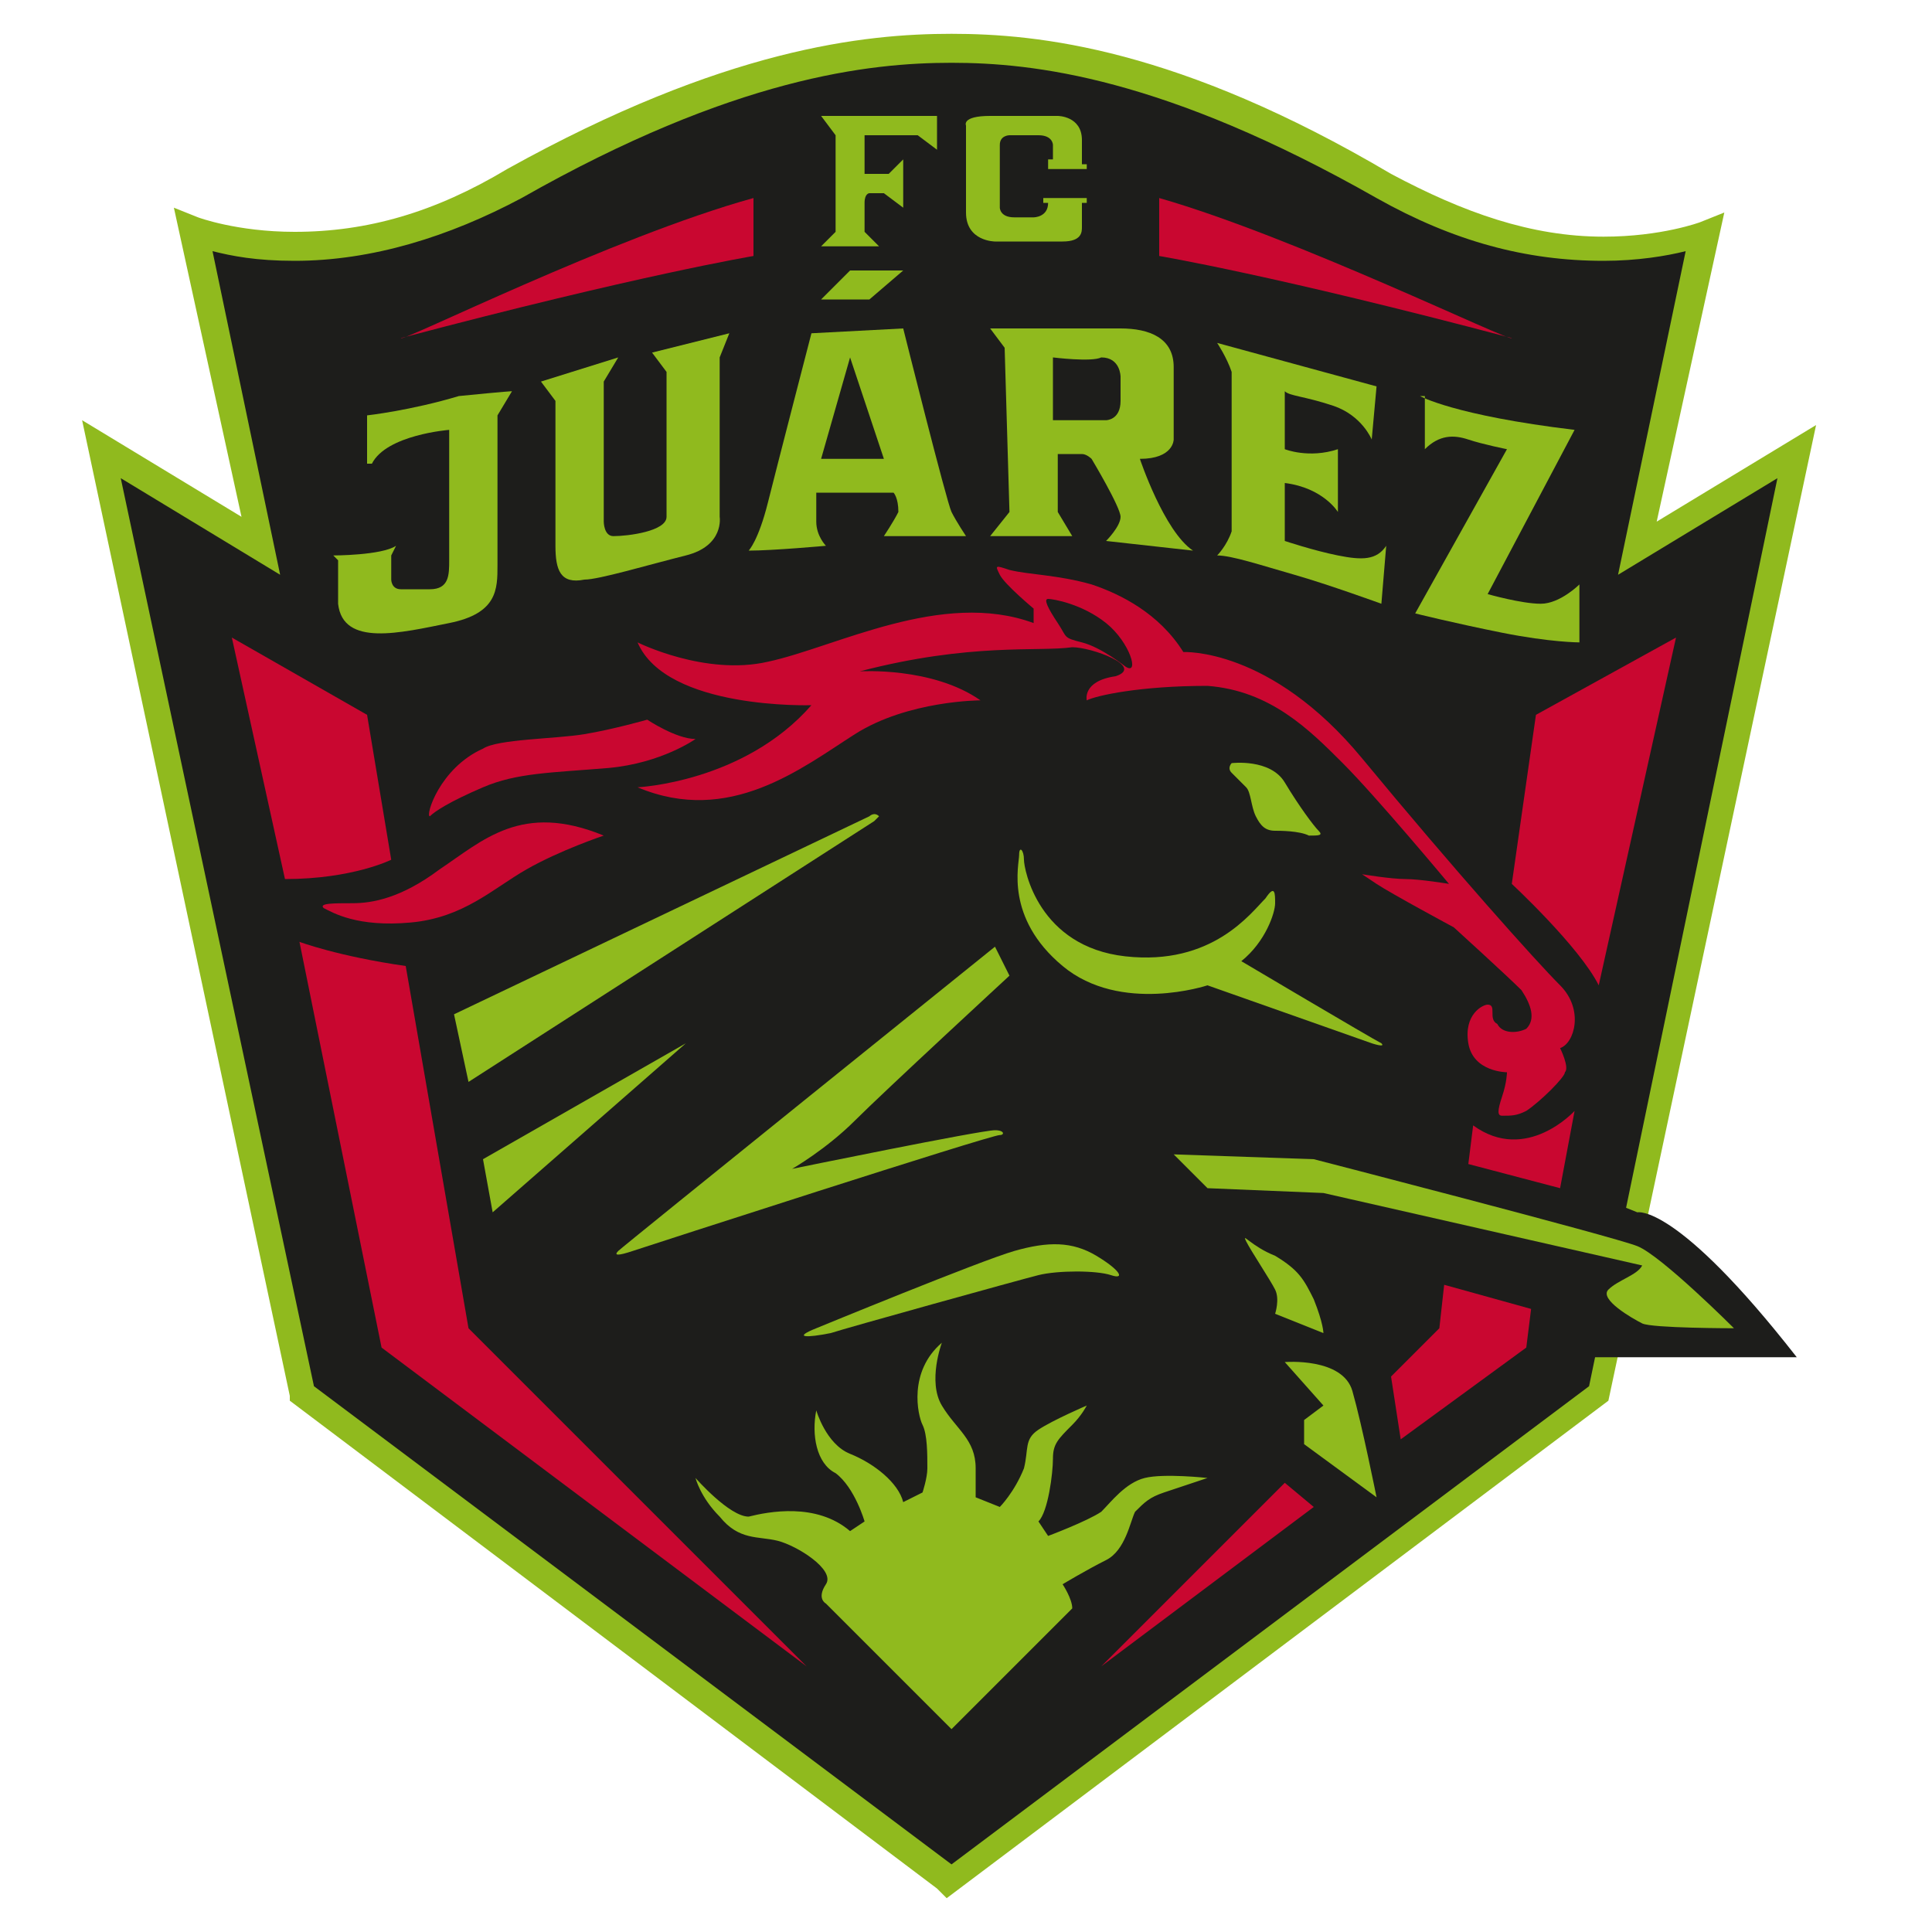 <?xml version="1.0" encoding="utf-8"?>
<!-- Generator: Adobe Illustrator 21.1.0, SVG Export Plug-In . SVG Version: 6.00 Build 0)  -->
<svg version="1.1" id="Capa_1" xmlns="http://www.w3.org/2000/svg" xmlns:xlink="http://www.w3.org/1999/xlink" x="0px" y="0px"
	 viewBox="0 0 40 40" style="enable-background:new 0 0 40 40;" xml:space="preserve">
<style type="text/css">
	.st0{fill:#1D1D1B;}
	.st1{fill:#90BA1E;}
	.st2{fill:#C90730;}
</style>
<title>Puebla</title>
<path class="st0" d="M37.2,9.3l-3.3,2l1.4-6.5c0,0-2.8,1.2-6.6-1c-4.2-2.4-7-2.8-9-2.8l0,0v0c-2,0-4.8,0.4-9,2.8C6.9,6,4,4.7,4,4.7
	l1.4,6.5l-3.3-2l4.1,19.6L19.7,39v0l0,0l0,0v0l13.4-10.1L37.2,9.3z"/>
<g>
	<path class="st1" d="M19.6,39.3l-0.2-0.2L6,29l0-0.1L1.7,8.7l3.3,2L3.6,4.3l0.5,0.2c0,0,0.8,0.3,2,0.3c1.5,0,2.9-0.4,4.4-1.3
		C15,1,17.9,0.7,19.7,0.7c1.8,0,4.7,0.3,9.1,2.9c1.5,0.8,2.9,1.3,4.4,1.3c1.2,0,2-0.3,2-0.3l0.5-0.2l-1.4,6.4l3.3-2L33.3,29
		L19.6,39.3z M6.5,28.7l13.2,9.9l13.2-9.9l3.9-18.8l-3.3,2l1.4-6.7c-0.4,0.1-1,0.2-1.7,0.2c-1.6,0-3.1-0.4-4.7-1.3
		c-4.4-2.5-7.1-2.8-8.8-2.8l0,0c0,0,0,0,0,0c-1.7,0-4.5,0.3-8.9,2.8C9.3,4.9,7.7,5.4,6.1,5.4c-0.8,0-1.3-0.1-1.7-0.2l1.4,6.7l-3.3-2
		L6.5,28.7z"/>
</g>
<g>
	<path class="st2" d="M30.4,24.1l1.9,0.5l0.3-1.6c0,0-1,1.1-2.1,0.3L30.4,24.1z"/>
	<g>
		<path class="st2" d="M4.8,13.2l2.8,1.6l0.5,3c0,0-0.8,0.4-2.2,0.4L4.8,13.2z"/>
		<path class="st2" d="M6.2,19.5c0,0,0.8,0.3,2.2,0.5l1.3,7.5l7,7l-8.8-6.6L6.2,19.5z"/>
		<path class="st2" d="M15.6,4.1v1.2c0,0-2.4,0.4-7.3,1.7C8.3,7.1,12.7,4.9,15.6,4.1z"/>
		<path class="st2" d="M24,4.1v1.2c0,0,2.4,0.4,7.3,1.7C31.3,7.1,26.8,4.9,24,4.1z"/>
		<path class="st2" d="M12.5,17.3c0,0-0.9,0.3-1.6,0.7c-0.7,0.4-1.3,1-2.4,1.1c-1.1,0.1-1.6-0.2-1.8-0.3c-0.1-0.1,0.2-0.1,0.6-0.1
			s1-0.1,1.8-0.7C10,17.4,10.8,16.6,12.5,17.3z"/>
		<path class="st2" d="M10,15.5c0.3-0.2,1.5-0.2,2.1-0.3c0.6-0.1,1.3-0.3,1.3-0.3s0.6,0.4,1,0.4c0,0-0.7,0.5-1.8,0.6
			C11.4,16,10.7,16,10,16.3c-0.7,0.3-1,0.5-1.1,0.6C8.8,16.9,9.1,15.9,10,15.5z"/>
		<path class="st2" d="M17.8,13.9c0,0,1.5-0.1,2.5,0.6c0,0-1.5,0-2.6,0.7c-1.1,0.7-2.6,1.9-4.5,1.1c0,0,2.2-0.1,3.6-1.7
			c0,0-3,0.1-3.6-1.3c0,0,1.4,0.7,2.7,0.4c1.4-0.3,3.6-1.5,5.5-0.8v-0.3c0,0-0.6-0.5-0.7-0.7c-0.1-0.2-0.1-0.2,0.2-0.1
			c0.4,0.1,1,0.1,1.7,0.3c0.6,0.2,1.4,0.6,1.9,1.4c0,0,1.8-0.1,3.7,2.2c1.9,2.3,3.6,4.2,4.1,4.7c0.5,0.5,0.3,1.2,0,1.3
			c0,0,0.2,0.4,0.1,0.5c0,0.1-0.5,0.6-0.8,0.8c-0.2,0.1-0.3,0.1-0.5,0.1c-0.1,0-0.1-0.1,0-0.4c0.1-0.3,0.1-0.5,0.1-0.5
			s-0.7,0-0.8-0.6c-0.1-0.6,0.3-0.8,0.4-0.8c0.2,0,0,0.3,0.2,0.4c0.1,0.2,0.4,0.2,0.6,0.1c0.2-0.2,0.1-0.5-0.1-0.8
			c-0.3-0.3-1.4-1.3-1.4-1.3s-1.3-0.7-1.6-0.9c-0.3-0.2-0.3-0.2-0.3-0.2s0.6,0.1,0.9,0.1c0.3,0,0.9,0.1,0.9,0.1s-1.5-1.8-2.2-2.5
			c-0.7-0.7-1.5-1.5-2.8-1.6c-1.4,0-2.3,0.2-2.5,0.3c0,0-0.1-0.4,0.6-0.5c0.6-0.2-0.5-0.6-0.9-0.6C21.5,13.5,20.1,13.3,17.8,13.9z
			 M22.9,12.9c-0.5-0.4-1.1-0.5-1.2-0.5c-0.1,0,0,0.2,0.2,0.5c0.2,0.3,0.1,0.3,0.5,0.4c0.4,0.1,0.9,0.5,0.9,0.5
			C23.6,14,23.4,13.3,22.9,12.9z"/>
		<polygon class="st2" points="29.9,26.6 31.7,27.1 31.6,27.9 29,29.8 28.8,28.5 29.8,27.5 		"/>
		<polygon class="st2" points="27.2,31.2 22.8,34.5 26.6,30.7 		"/>
		<path class="st2" d="M31.3,18.3c0,0,1.4,1.3,1.8,2.1l1.6-7.2l-2.9,1.6L31.3,18.3z"/>
	</g>
</g>
<path class="st0" d="M33.9,25.1c0,0,0.8-0.2,3.3,3h-3.9h-0.9l0.5-3.4L33.9,25.1z"/>
<g>
	<path class="st1" d="M9.4,21l8.6-4.1c0,0,0.1-0.1,0.2,0c0,0-0.1,0.1-0.1,0.1l-8.4,5.4L9.4,21z"/>
	<polygon class="st1" points="10,24 10.2,25.1 14.2,21.6 	"/>
	<path class="st1" d="M16.4,24.2c0,0,0.7-0.4,1.3-1c0.6-0.6,3.2-3,3.2-3l-0.3-0.6c0,0-7.7,6.2-7.8,6.3c-0.1,0.1,0,0.1,0.3,0
		c0.3-0.1,7.4-2.4,7.6-2.4c0.1,0,0.1-0.1-0.1-0.1C20.3,23.4,16.4,24.2,16.4,24.2z"/>
	<path class="st1" d="M16.9,27.5c0,0,3.4-1.4,4.1-1.6c0.7-0.2,1.2-0.2,1.7,0.1c0.5,0.3,0.6,0.5,0.3,0.4c-0.3-0.1-1.1-0.1-1.5,0
		c-0.4,0.1-4,1.1-4.3,1.2C16.7,27.7,16.4,27.7,16.9,27.5z"/>
	<path class="st1" d="M19.7,35.8l-2.6-2.6c0,0-0.2-0.1,0-0.4c0.2-0.3-0.6-0.8-1-0.9c-0.4-0.1-0.8,0-1.2-0.5
		c-0.4-0.4-0.5-0.8-0.5-0.8s0.7,0.8,1.1,0.8c0.4-0.1,1.4-0.3,2.1,0.3l0.3-0.2c0,0-0.2-0.7-0.6-1c-0.4-0.2-0.5-0.8-0.4-1.3
		c0,0,0.2,0.7,0.7,0.9c0.5,0.2,1,0.6,1.1,1l0.4-0.2c0,0,0.1-0.3,0.1-0.5c0-0.3,0-0.7-0.1-0.9c-0.1-0.2-0.3-1.1,0.4-1.7
		c0,0-0.3,0.8,0,1.3c0.3,0.5,0.7,0.7,0.7,1.3c0,0.6,0,0.6,0,0.6l0.5,0.2c0,0,0.3-0.3,0.5-0.8c0.1-0.4,0-0.6,0.3-0.8
		c0.3-0.2,1-0.5,1-0.5s-0.1,0.2-0.3,0.4c-0.3,0.3-0.4,0.4-0.4,0.7c0,0.3-0.1,1.1-0.3,1.3l0.2,0.3c0,0,0.8-0.3,1.1-0.5
		c0.2-0.2,0.5-0.6,0.9-0.7c0.4-0.1,1.3,0,1.3,0s-0.6,0.2-0.9,0.3c-0.3,0.1-0.4,0.2-0.6,0.4c-0.1,0.2-0.2,0.8-0.6,1
		c-0.4,0.2-0.9,0.5-0.9,0.5s0.2,0.3,0.2,0.5L19.7,35.8z"/>
	<path class="st1" d="M27.4,27.6l-1-0.4c0,0,0.1-0.3,0-0.5c-0.1-0.2-0.5-0.8-0.6-1c-0.1-0.2,0.1,0.1,0.6,0.3
		c0.5,0.3,0.6,0.5,0.8,0.9C27.4,27.4,27.4,27.6,27.4,27.6z"/>
	<path class="st1" d="M26.6,28.2c0,0,1.2-0.1,1.4,0.6c0.2,0.7,0.5,2.2,0.5,2.2l-1.5-1.1l0-0.5l0.4-0.3L26.6,28.2z"/>
	<path class="st1" d="M25.5,15.8c0,0,0.8-0.1,1.1,0.4c0.3,0.5,0.6,0.9,0.7,1c0.1,0.1,0,0.1-0.2,0.1c-0.2-0.1-0.6-0.1-0.7-0.1
		c-0.2,0-0.3-0.1-0.4-0.3s-0.1-0.5-0.2-0.6c-0.1-0.1-0.2-0.2-0.3-0.3C25.4,15.9,25.5,15.8,25.5,15.8z"/>
	<path class="st1" d="M25.7,19.9c0,0,2.7,1.6,2.9,1.7c0.1,0.1-0.2,0-0.2,0l-3.4-1.2c0,0-1.8,0.6-3-0.4c-1.2-1-0.9-2.1-0.9-2.3
		c0-0.2,0.1-0.1,0.1,0.1c0,0.2,0.3,1.8,2.1,2c1.8,0.2,2.6-0.9,2.9-1.2c0.2-0.3,0.2-0.1,0.2,0.1C26.4,18.9,26.2,19.5,25.7,19.9z"/>
	<path class="st1" d="M24.3,23.9l2.9,0.1c0,0,6.2,1.6,6.7,1.8c0.5,0.2,2,1.7,2,1.7s-1.7,0-1.9-0.1c-0.2-0.1-0.9-0.5-0.7-0.7
		c0.2-0.2,0.6-0.3,0.7-0.5l-6.6-1.5L25,24.6L24.3,23.9z"/>
</g>
<path class="st1" d="M17.9,2.8v0.8h0.5l0.3-0.3v1L18.3,4H18c0,0-0.1,0-0.1,0.2c0,0.3,0,0.6,0,0.6l0.3,0.3h-1.2l0.3-0.3V2.8l-0.3-0.4
	h2.4v0.7L19,2.8L17.9,2.8z"/>
<path class="st1" d="M20.5,2.4h1.4c0,0,0.5,0,0.5,0.5c0,0.4,0,0.5,0,0.5h0.1v0.1h-0.8V3.3h0.1V3c0,0,0-0.2-0.3-0.2
	c-0.3,0-0.6,0-0.6,0s-0.2,0-0.2,0.2c0,0.2,0,1.3,0,1.3s0,0.2,0.3,0.2c0.3,0,0.4,0,0.4,0s0.3,0,0.3-0.3V4.2h-0.1V4.1h0.9v0.1h-0.1
	c0,0,0,0.5,0,0.5c0,0.1,0,0.3-0.4,0.3c-0.4,0-1.4,0-1.4,0s-0.6,0-0.6-0.6c0-0.6,0-1.8,0-1.8S19.9,2.4,20.5,2.4z"/>
<path class="st1" d="M10.6,8.1l-0.3,0.5c0,0,0,2.7,0,3.1c0,0.5,0,1-1,1.2c-1,0.2-2.2,0.5-2.3-0.4c0-0.9,0-0.9,0-0.9l-0.1-0.1
	c0,0,1,0,1.3-0.2l-0.1,0.2v0.5c0,0,0,0.2,0.2,0.2c0.3,0,0.4,0,0.6,0c0.4,0,0.4-0.3,0.4-0.6l0-2.7c0,0-1.3,0.1-1.6,0.7H7.6l0-1
	c0,0,0.9-0.1,1.9-0.4C10.5,8.1,10.6,8.1,10.6,8.1z"/>
<path class="st1" d="M29.4,8.2c0,0,0.7,0.4,3.2,0.7l-1.8,3.4c0,0,0.7,0.2,1.1,0.2c0.4,0,0.8-0.4,0.8-0.4v1.2c0,0-0.6,0-1.6-0.2
	c-1-0.2-1.8-0.4-1.8-0.4l1.9-3.4c0,0-0.5-0.1-0.8-0.2c-0.3-0.1-0.6-0.1-0.9,0.2V8.2z"/>
<path class="st1" d="M25.2,7.1L28.5,8l-0.1,1.1c0,0-0.2-0.5-0.8-0.7c-0.6-0.2-0.9-0.2-1-0.3l0,1.2c0,0,0.5,0.2,1.1,0v1.3
	c0,0-0.3-0.5-1.1-0.6l0,1.2c0,0,0.6,0.2,1.1,0.3c0.5,0.1,0.8,0.1,1-0.2l-0.1,1.2c0,0-1.1-0.4-1.8-0.6c-0.7-0.2-1.3-0.4-1.6-0.4
	c0,0,0.2-0.2,0.3-0.5c0-0.3,0-3.1,0-3.3C25.4,7.4,25.2,7.1,25.2,7.1z"/>
<polygon class="st1" points="17,6.2 17.6,5.6 18.7,5.6 18,6.2 "/>
<path class="st1" d="M18.7,6.8c0,0,0.9,3.6,1,3.8c0.1,0.2,0.3,0.5,0.3,0.5h-1.7c0,0,0.2-0.3,0.3-0.5c0-0.3-0.1-0.4-0.1-0.4l-1.6,0
	c0,0,0,0.3,0,0.6c0,0.3,0.2,0.5,0.2,0.5s-1.1,0.1-1.6,0.1c0,0,0.2-0.2,0.4-1c0.2-0.8,0.9-3.5,0.9-3.5L18.7,6.8z M18.3,9.5l-0.7-2.1
	l-0.6,2.1H18.3z"/>
<path class="st1" d="M14.9,7.4v3.3c0,0,0.1,0.6-0.7,0.8c-0.8,0.2-1.8,0.5-2.1,0.5c-0.5,0.1-0.6-0.2-0.6-0.7c0-0.7,0-3,0-3l-0.3-0.4
	l1.6-0.5l-0.3,0.5l0,2.9c0,0,0,0.3,0.2,0.3c0.3,0,1.1-0.1,1.1-0.4c0-0.3,0-3,0-3l-0.3-0.4l1.6-0.4L14.9,7.4z"/>
<path class="st1" d="M23.6,9.5c0,0,0.5,1.5,1.1,1.9l-1.8-0.2c0,0,0.3-0.3,0.3-0.5c0-0.2-0.6-1.2-0.6-1.2s-0.1-0.1-0.2-0.1
	s-0.5,0-0.5,0v1.2l0.3,0.5h-1.7l0.4-0.5l-0.1-3.4l-0.3-0.4c0,0,2.1,0,2.7,0c0.6,0,1.1,0.2,1.1,0.8c0,0.6,0,1.5,0,1.5
	S24.3,9.5,23.6,9.5z M21.8,7.4v1.3h1.1c0,0,0.3,0,0.3-0.4c0-0.3,0-0.5,0-0.5s0-0.4-0.4-0.4C22.6,7.5,21.8,7.4,21.8,7.4z"/>
</svg>
